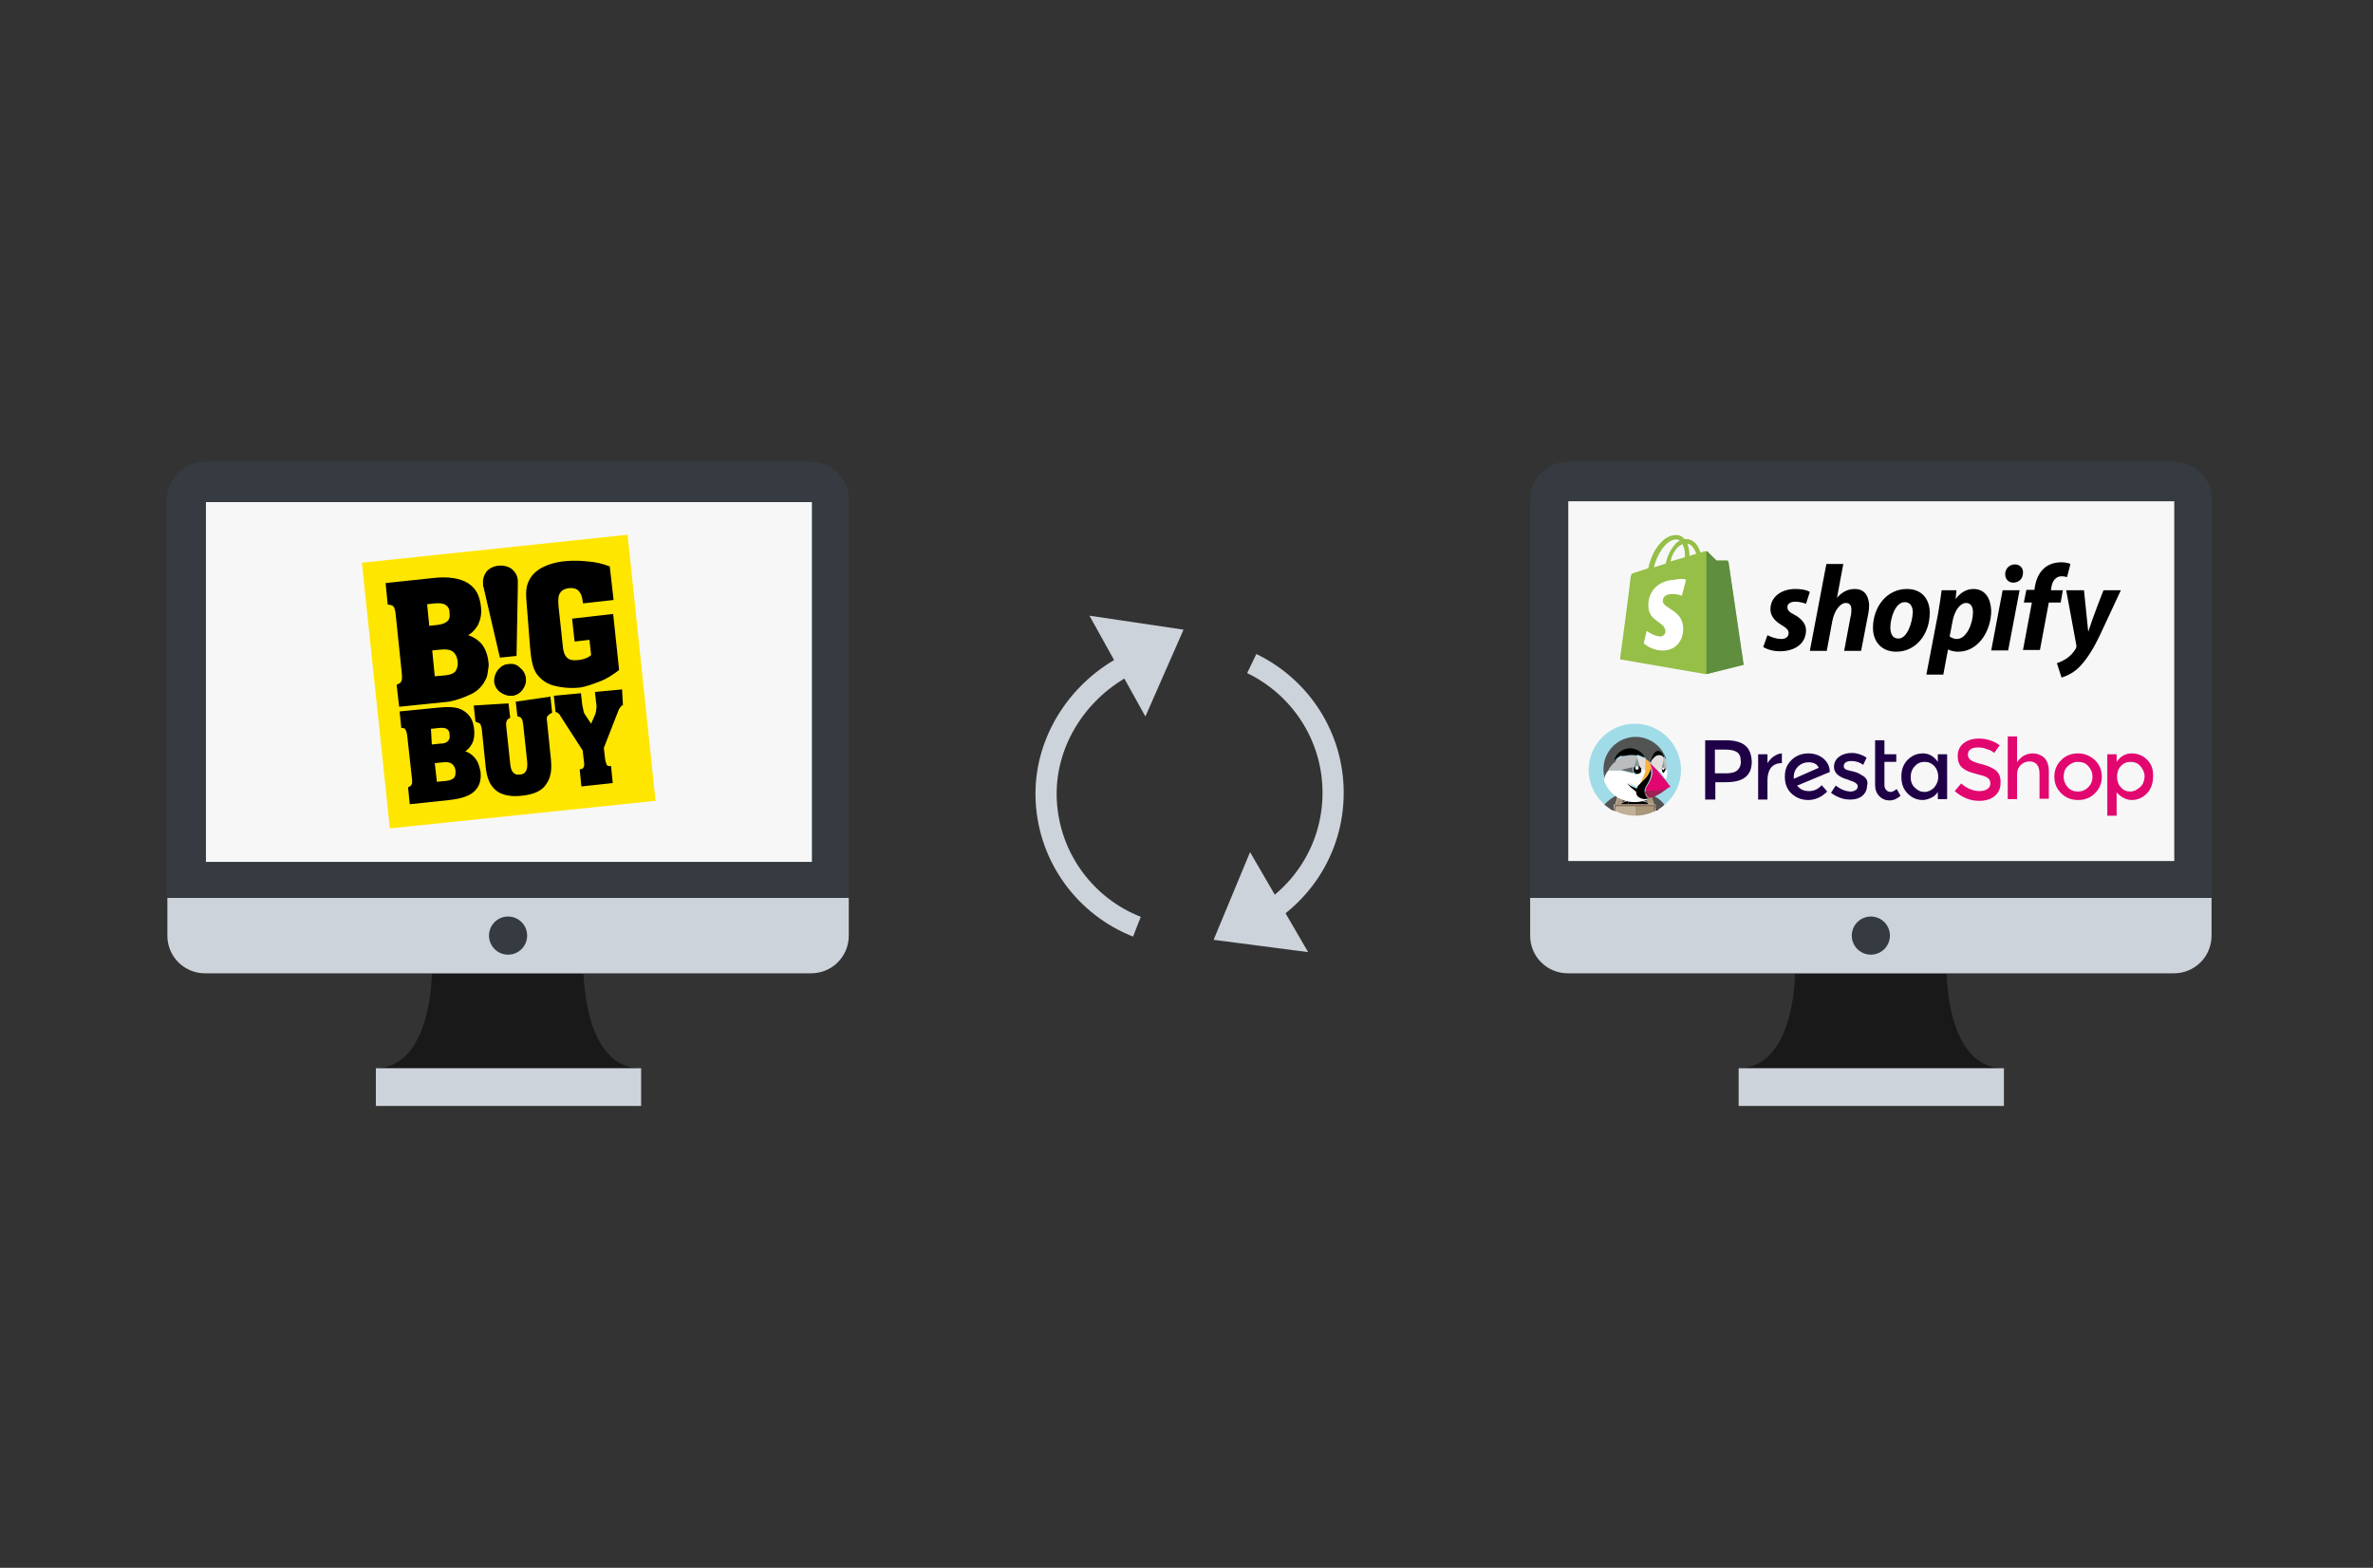 <?xml version="1.0" encoding="utf-8"?>
<!-- Generator: Adobe Illustrator 22.1.0, SVG Export Plug-In . SVG Version: 6.00 Build 0)  -->
<svg version="1.1" id="Capa_1" xmlns="http://www.w3.org/2000/svg" xmlns:xlink="http://www.w3.org/1999/xlink" x="0px" y="0px"
	 viewBox="0 0 560 370" style="enable-background:new 0 0 560 370;" xml:space="preserve">
<rect x="0" y="0" width="560" height="370" fill="#333333" stroke="none"/>
<style type="text/css">
	.st0{opacity:0.5;enable-background:new    ;}
	.st1{fill:#353B40;}
	.st2{fill:#F7F7F8;}
	.st3{fill:#CDD3DA;}
	.st4{fill:#FFE600;}
	.st5{fill:none;}
	.st6{fill:#000001;}
	.st7{fill:none;stroke:#CDD3DA;stroke-width:5;}
	.st8{fill:#95BF47;}
	.st9{fill:#5E8E3E;}
	.st10{fill:#FFFFFF;}
	.st11{fill:#1F0047;}
	.st12{fill:#E2066F;}
	.st13{fill:#A0DBE8;}
	.st14{fill:#525353;}
	.st15{fill:#AA9678;}
	.st16{fill:#C0B098;}
	.st17{fill:#786453;}
	.st18{fill:#8B7460;}
	.st19{fill:#BBBCBD;}
	.st20{fill:#676A6A;}
	.st21{fill:#909393;}
	.st22{fill:#E2DDDB;}
	.st23{fill:#FBB040;}
	.st24{fill:#9F2255;}
</style>
<g>
	<g>
		<g>
			<path class="st0" d="M151.2,252.1H88.5c13.4,0,13.4-22.3,13.4-22.3h35.8C137.8,229.8,137.8,252.1,151.2,252.1z"/>
			<path class="st1" d="M191.5,109H48.3c-4.9,0-8.9,3.9-8.9,8.9v93.9h160.9v-93.9C200.4,113,196.3,109,191.5,109z"/>
			<path class="st2" d="M48.6,118.5h143v84.9h-143C48.6,203.4,48.6,118.5,48.6,118.5z"/>
			<path class="st3" d="M39.5,220.8c0,4.9,3.9,8.9,8.9,8.9h143c4.9,0,8.9-3.9,8.9-8.9v-8.9H39.5V220.8z M88.7,252.1h62.6v8.9H88.7
				V252.1z"/>
			<circle class="st1" cx="119.9" cy="220.8" r="4.5"/>
		</g>
		<g>
			<path class="st4" d="M154.7,189L92,195.5l-6.6-62.7l62.7-6.6L154.7,189z"/>
			<path class="st5" d="M102.6,142.4l-1.8,0.2l0.6,5.1l1.8-0.2c1.2-0.1,2.1-0.4,2.5-0.9c0.4-0.4,0.6-0.9,0.5-1.9s-0.4-1.6-0.9-1.9
				C104.7,142.4,103.8,142.3,102.6,142.4z M103.6,171.8l-1.9,0.2l0.4,3.6l1.9-0.2c0.9-0.1,1.5-0.3,1.9-0.6c0.3-0.3,0.4-0.6,0.4-1.4
				c-0.1-0.9-0.4-1.1-0.6-1.4C105.2,171.8,104.5,171.7,103.6,171.8L103.6,171.8z M107.1,183.6c0.4-0.4,0.5-0.9,0.4-1.7
				s-0.3-1.3-0.8-1.6c-0.4-0.4-1.1-0.4-2.1-0.4l-2,0.2l0.5,4.4l2.1-0.2C106.1,184.3,106.7,184,107.1,183.6z M102,153.4l0.6,6.1
				l2.1-0.2c1.2-0.1,2.1-0.5,2.6-1c0.5-0.6,0.6-1.3,0.6-2.4c-0.1-1.1-0.4-1.8-1.1-2.2c-0.6-0.4-1.6-0.6-2.9-0.5L102,153.4z"/>
			<path d="M117.5,158.1c-0.6,0.8-0.9,1.7-0.9,2.7c0.1,1,0.6,1.9,1.4,2.5s1.7,0.9,2.7,0.9c1-0.1,1.9-0.6,2.5-1.4
				c0.6-0.8,0.9-1.7,0.8-2.7s-0.6-1.9-1.4-2.5s-1.7-0.9-2.7-0.8C119,156.8,118.2,157.3,117.5,158.1L117.5,158.1z"/>
			<path class="st6" d="M125.1,152.9c0.2,2.3,0.5,3.9,0.9,4.9s0.8,1.5,1.4,2.1l0.1,0.1c0.9,0.9,2.1,1.6,3.6,1.9
				c1.2,0.3,3.1,0.6,5.4,0.4c1.8-0.2,3.5-0.9,5.1-1.5s3.1-1.6,4.4-2.6l0.1-0.1l-1.4-13.2L135,146l0.6,5.4l3.5-0.4l0.4,3.6
				c-0.5,0.5-1.7,1.1-3.4,1.2c-1,0.1-1.8-0.1-2.3-0.6c-0.6-0.6-0.9-1.5-1-2.9l-1-9.3c-0.1-1.4-0.1-2.4,0.4-3.1
				c0.4-0.6,1.1-1,2.1-1.1c0.9-0.1,1.7,0.1,2.2,0.6c0.6,0.6,0.9,1.4,1,2.5l0.1,0.5l7.2-0.8l-0.9-7.9l-0.2-0.1c-1.6-0.6-3.4-1-5-1.1
				c-1.6-0.2-3.4-0.2-5-0.1c-2.4,0.2-4.3,0.8-5.7,1.5c-1.6,0.9-2.5,1.8-3.1,3c-0.4,0.8-0.6,1.4-0.7,2.4s0,2.4,0.2,4.6L125.1,152.9
				L125.1,152.9z M111,163.9c1.4-0.6,2.4-1.6,3.1-2.6l0.1-0.2c0.4-0.7,0.8-1.3,0.9-2.4c0.1-1.1,0.3-1.3,0.2-2.2
				c-0.2-1.9-0.7-3.4-1.7-4.6c-0.8-0.9-1.9-1.6-3.1-2c1-0.6,1.7-1.4,2.3-2.4c0.6-1.3,0.9-2.6,0.7-4.3c-0.3-2.7-1.2-4.4-3.1-5.6
				c-1.8-1.1-4.5-1.6-8.1-1.2L91,137.6l0.5,5.1h0.3c0.5,0.1,0.9,0.2,1.1,0.5s0.4,0.9,0.5,2l1.4,13.5c0.1,1.1,0.1,1.7-0.1,2.1
				c-0.1,0.3-0.4,0.5-0.9,0.7l-0.2,0.1l0.6,5.2l11.7-1.2C108.1,165.2,109.9,164.4,111,163.9z M100.8,142.6l1.8-0.2
				c1.2-0.1,2.1,0,2.6,0.4c0.6,0.4,0.9,1,0.9,1.9c0.1,1-0.1,1.5-0.5,1.9s-1.3,0.8-2.5,0.9l-1.8,0.2L100.8,142.6z M102.6,159.6
				l-0.6-6.1l2-0.2c1.3-0.1,2.2,0,2.9,0.5c0.6,0.5,0.9,1.1,1.1,2.2c0.1,1.1-0.1,1.8-0.5,2.4c-0.5,0.6-1.4,0.9-2.6,1L102.6,159.6z
				 M114,138.3l0.1,0.2l0.2,0.9l3.6,15.5l0.1,0.3l3.9-0.4l0.3-16.1V137c-0.1-1.2-0.6-2-1.4-2.7c-0.8-0.6-1.9-0.9-3.1-0.8
				c-1.2,0.1-2.2,0.6-2.9,1.4c-0.6,0.9-0.9,1.7-0.8,2.9C114,138,114,138.1,114,138.3z M112,178.8c-0.6-0.7-1.3-1.2-2.2-1.5
				c0.7-0.4,1.2-1.1,1.6-1.8c0.5-1,0.6-2,0.5-3.3c-0.2-2.1-0.9-3.4-2.4-4.4c-1.3-0.9-3.1-1.1-6.1-0.8l-9.1,0.9l0.4,3.9H95
				c0.4,0.1,0.6,0.1,0.7,0.4c0.1,0.2,0.3,0.6,0.4,1.4l1.1,10c0.1,0.8,0.1,1.4-0.1,1.6c-0.1,0.2-0.3,0.4-0.6,0.5l-0.2,0.1l0.4,4
				l9.4-1c2.8-0.3,4.8-1,5.9-2.1c1.2-1.2,1.6-2.6,1.4-4.6C113.1,180.7,112.8,179.7,112,178.8L112,178.8z M101.7,172l1.9-0.2
				c0.9-0.1,1.6,0,1.9,0.3c0.4,0.2,0.6,0.6,0.6,1.4c0.1,0.7-0.1,1.1-0.4,1.4c-0.4,0.4-0.9,0.6-1.9,0.6l-1.9,0.2L101.7,172L101.7,172
				z M107.1,183.6c-0.4,0.4-1,0.6-1.9,0.7l-2.1,0.2l-0.5-4.4l2-0.2c0.9-0.1,1.6,0,2.1,0.4c0.4,0.4,0.7,0.8,0.8,1.6
				C107.5,182.7,107.5,183.2,107.1,183.6z M146.8,162.7l-6.4,0.6l0.3,2.7c0.1,0.5,0.1,1,0,1.4c0,0.4-0.1,0.7-0.2,1.1l-1,2.3
				l-1.4-2.1c-0.2-0.3-0.4-0.6-0.4-1c-0.1-0.4-0.2-0.8-0.3-1.4l-0.3-2.7l-6.4,0.6l0.4,3.8l0.2,0.1c0.1,0,0.4,0.1,0.5,0.3
				c0.2,0.1,0.4,0.4,0.6,0.8l5.1,7.9l0.3,2.6c0.1,0.7,0.1,1.2-0.1,1.4c-0.1,0.2-0.3,0.4-0.6,0.4l-0.3,0.1l0.4,4l7.4-0.8l-0.4-4h-0.3
				c-0.4,0-0.6-0.1-0.7-0.3c-0.1-0.2-0.3-0.6-0.4-1.4l-0.3-2.6l3.4-8.7c0.1-0.4,0.3-0.6,0.5-0.9c0.1-0.2,0.3-0.3,0.4-0.4l0.2-0.1
				L146.8,162.7L146.8,162.7z M130.1,168.3l0.2-0.1l-0.4-3.8l-8.2,1.2l0.4,3.4l0.2,0.1c0.4,0.1,0.6,0.2,0.8,0.5
				c0.2,0.3,0.3,0.8,0.4,1.7l0.9,8.4c0.1,1.1,0,1.8-0.3,2.3s-0.6,0.7-1.4,0.8h-0.1c-0.7,0.1-1.1-0.1-1.5-0.5s-0.6-1.1-0.7-2.1
				l-0.9-8.4c-0.1-0.9-0.1-1.4,0.1-1.7c0.1-0.3,0.4-0.5,0.6-0.6l0.2-0.1L120,166l-8.2,0.5l0.4,3.8l0.2,0.1c0.4,0.1,0.7,0.3,0.9,0.4
				c0.1,0.2,0.3,0.6,0.4,1.3l0.9,8.8c0.3,2.8,1,4.4,2.4,5.6c1.3,1.1,3.4,1.6,6.1,1.3c2.8-0.3,4.7-1.1,5.7-2.6
				c1.1-1.5,1.5-3.2,1.2-6.1l-0.9-8.8c-0.1-0.6-0.1-1.1,0.1-1.3C129.5,168.7,129.7,168.5,130.1,168.3L130.1,168.3z M120.1,156.7
				c-1,0.1-1.9,0.6-2.5,1.4c-0.6,0.8-0.9,1.7-0.9,2.7c0.1,1,0.6,1.9,1.4,2.5s1.7,0.9,2.7,0.9c1-0.1,1.9-0.6,2.5-1.4
				c0.6-0.8,0.9-1.7,0.8-2.7s-0.6-1.9-1.4-2.5C122,156.8,121.1,156.6,120.1,156.7L120.1,156.7z"/>
		</g>
	</g>
	<g>
		
			<g transform="translate(30, 6.5) rotate(-270) translate(-30, -6.5) translate(24, -12)">
			<path class="st7" d="M217.4-246.3c-5.4-11.7-17.1-19.8-30.8-19.8c-13.4,0-25,7.8-30.5,19.2"/>
		</g>
		
			<g transform="translate(31, 35) scale(1, -1) rotate(-270) translate(-31, -35) translate(23.5, 15.5)">
			<path class="st7" d="M-176.2-217.8c4.7,12,16.1,20.7,29.7,21.4c13.4,0.7,25.5-7.1,31.6-18.2"/>
		</g>
		<polygon class="st3" points="295,201.1 308.7,224.7 286.4,221.8 		"/>
		<polygon class="st3" points="270.3,169.1 257.1,145.3 279.3,148.6 		"/>
	</g>
	<g>
		<g>
			<path class="st0" d="M472.8,252.1h-62.6c13.4,0,13.4-22.3,13.4-22.3h35.8C459.4,229.8,459.4,252.1,472.8,252.1z"/>
			<path class="st1" d="M513.1,109H370c-4.9,0-8.9,3.9-8.9,8.9v93.9H522v-93.9C522,113,517.9,109,513.1,109z"/>
			<path class="st2" d="M370.1,118.3h143v84.9h-143V118.3z"/>
			<path class="st3" d="M361.1,220.8c0,4.9,3.9,8.9,8.9,8.9h143c4.9,0,8.9-3.9,8.9-8.9v-8.9H361.1V220.8z M410.3,252.1h62.6v8.9
				h-62.6V252.1z"/>
			<circle class="st1" cx="441.5" cy="220.8" r="4.5"/>
		</g>
		<g>
			<g>
				<path class="st8" d="M407.9,132.6c0-0.2-0.2-0.3-0.3-0.3c-0.1,0-2.5,0-2.5,0s-2-1.9-2.1-2.1c-0.2-0.2-0.6-0.1-0.7-0.1
					c0,0-0.4,0.1-1,0.3c-0.1-0.3-0.3-0.7-0.5-1.2c-0.7-1.3-1.7-2-3-2l0,0c-0.1,0-0.2,0-0.3,0c0,0-0.1-0.1-0.1-0.1
					c-0.5-0.6-1.2-0.9-2.1-0.8c-1.6,0-3.2,1.2-4.5,3.2c-0.9,1.4-1.6,3.2-1.8,4.6c-1.8,0.6-3.1,1-3.1,1c-0.9,0.3-0.9,0.3-1.1,1.2
					c0,0.7-2.5,19.3-2.5,19.3l20.2,3.5l8.8-2.2C411.5,156.9,407.9,132.8,407.9,132.6z M400.3,130.7c-0.5,0.1-1,0.3-1.6,0.5
					c0-0.8-0.1-1.9-0.5-2.9C399.4,128.5,400,129.9,400.3,130.7z M397.6,131.5c-1.1,0.3-2.2,0.7-3.4,1c0.3-1.3,0.9-2.5,1.7-3.3
					c0.3-0.3,0.7-0.6,1.1-0.8C397.6,129.4,397.7,130.7,397.6,131.5z M395.5,127.3c0.4,0,0.7,0.1,0.9,0.3c-0.4,0.2-0.9,0.5-1.2,1
					c-1,1.1-1.8,2.8-2.1,4.4c-1,0.3-1.9,0.6-2.8,0.9C390.9,131.2,393,127.4,395.5,127.3z"/>
				<g>
					<path class="st9" d="M407.6,132.3c-0.1,0-2.5,0-2.5,0s-2-1.9-2.1-2.1c-0.1-0.1-0.2-0.1-0.3-0.1v29l8.8-2.2
						c0,0-3.6-24.2-3.6-24.3C407.8,132.4,407.7,132.3,407.6,132.3z"/>
					<path class="st10" d="M397.9,136.8l-1,3.8c0,0-1.1-0.5-2.5-0.4c-2,0.1-2,1.4-2,1.7c0.1,1.7,4.6,2.1,4.8,6.1
						c0.2,3.1-1.7,5.3-4.3,5.5c-3.2,0.2-5-1.7-5-1.7l0.7-2.9c0,0,1.8,1.3,3.2,1.3c0.9,0,1.3-0.8,1.2-1.3c-0.1-2.2-3.8-2.1-4-5.7
						c-0.2-3.1,1.8-6.2,6.3-6.4C397,136.4,397.9,136.8,397.9,136.8z"/>
				</g>
			</g>
			<g>
				<path id="s_4_" d="M423.3,145c-1-0.5-1.5-1-1.5-1.7c0-0.8,0.7-1.3,1.9-1.3c1.3,0,2.5,0.5,2.5,0.5l0.9-2.8c0,0-0.9-0.7-3.4-0.7
					c-3.5,0-5.9,2-5.9,4.8c0,1.6,1.1,2.8,2.6,3.7c1.2,0.7,1.7,1.2,1.7,1.9c0,0.8-0.6,1.4-1.7,1.4c-1.7,0-3.3-0.9-3.3-0.9l-1,2.8
					c0,0,1.5,1,3.9,1c3.6,0,6.2-1.8,6.2-5C426.2,147.1,424.9,145.8,423.3,145z"/>
				<path id="h_4_" d="M437.7,139c-1.8,0-3.2,0.9-4.2,2.1l0,0l1.5-8h-4l-3.9,20.5h4l1.3-7c0.5-2.6,1.9-4.3,3.2-4.3
					c0.9,0,1.3,0.6,1.3,1.5c0,0.5,0,1.2-0.2,1.8l-1.5,8h4l1.6-8.3c0.2-0.9,0.3-1.9,0.3-2.6C440.9,140.3,439.8,139,437.7,139z"/>
				<path id="o_4_" d="M450,139c-4.8,0-8,4.3-8,9.2c0,3.1,1.9,5.6,5.5,5.6c4.7,0,7.9-4.2,7.9-9.2C455.4,141.7,453.8,139,450,139z
					 M448,150.7c-1.4,0-1.9-1.2-1.9-2.6c0-2.3,1.2-6,3.4-6c1.4,0,1.9,1.2,1.9,2.4C451.3,146.9,450.1,150.7,448,150.7z"/>
				<path id="p_4_" d="M465.7,139c-2.7,0-4.2,2.4-4.2,2.4h0l0.2-2.1h-3.5c-0.2,1.4-0.5,3.7-0.8,5.3l-2.8,14.6h4l1.1-5.9h0.1
					c0,0,0.8,0.5,2.3,0.5c4.7,0,7.8-4.8,7.8-9.7C469.8,141.4,468.6,139,465.7,139z M461.8,150.8c-1,0-1.7-0.6-1.7-0.6l0.7-3.7
					c0.5-2.5,1.8-4.2,3.2-4.2c1.2,0,1.6,1.1,1.6,2.2C465.6,147.1,464.1,150.8,461.8,150.8z"/>
				<path id="dot_4_" d="M475.5,133.2c-1.3,0-2.3,1-2.3,2.3c0,1.2,0.8,2,1.9,2h0c1.3,0,2.3-0.9,2.3-2.3
					C477.5,134.1,476.7,133.2,475.5,133.2z"/>
				<polygon id="i_4_" points="469.9,153.5 473.9,153.5 476.6,139.3 472.6,139.3 				"/>
				<path id="f_4_" d="M486.8,139.3H484l0.1-0.7c0.2-1.4,1-2.6,2.4-2.6c0.7,0,1.3,0.2,1.3,0.2l0.8-3.1c0,0-0.7-0.4-2.2-0.4
					c-1.4,0-2.8,0.4-3.9,1.3c-1.4,1.2-2,2.8-2.3,4.5l-0.1,0.7h-1.9l-0.6,3h1.9l-2.1,11.2h4l2.1-11.2h2.8L486.8,139.3z"/>
				<path id="y_4_" d="M496.4,139.3c0,0-2.5,6.3-3.6,9.8h0c-0.1-1.1-1-9.8-1-9.8h-4.2l2.4,13c0,0.3,0,0.5-0.1,0.7
					c-0.5,0.9-1.3,1.8-2.2,2.4c-0.8,0.5-1.6,0.9-2.3,1.1l1.1,3.4c0.8-0.2,2.5-0.9,3.9-2.2c1.8-1.7,3.5-4.3,5.2-7.9l4.9-10.5H496.4z"
					/>
			</g>
		</g>
		<g id="Calque_2">
			<g id="XMLID_192_">
				<g id="XMLID_323_">
					<path id="XMLID_341_" class="st11" d="M423.3,183.8c0-0.1,0-0.2,0-0.4c0-1.1,0.4-1.9,1.1-2.6c0.7-0.6,1.5-0.9,2.4-0.9
						c1.2,0,2,0.4,2.4,1.3L423.3,183.8z M431.8,182.2c0-1.3-0.5-2.3-1.5-3.2c-1-0.8-2.2-1.2-3.6-1.2c-0.9,0-1.8,0.2-2.6,0.6
						c-0.8,0.4-1.5,1-2.1,1.9c-0.6,0.9-0.8,1.9-0.8,3c0,1.6,0.5,3,1.6,4c1.1,1,2.4,1.5,3.9,1.5c1.7,0,3.2-0.7,4.5-2l-1.3-1.5
						c-0.8,0.9-1.8,1.4-3,1.4c-1.2,0-2.1-0.4-2.8-1.3L431.8,182.2L431.8,182.2z"/>
					<path id="XMLID_189_" class="st11" d="M418.6,178.5c-0.6,0.4-1.1,1-1.5,1.6V178h-2.2v10.7h2.2v-4.6c0-1.2,0.3-2.2,0.8-2.9
						c0.6-0.7,1.4-1.1,2.5-1.1h0.1l0-2.3C419.9,177.8,419.2,178.1,418.6,178.5"/>
					<path id="XMLID_188_" class="st11" d="M439.8,183.2c-0.4-0.2-0.7-0.4-1-0.6c-0.3-0.1-0.6-0.3-1-0.4c-0.3-0.1-0.7-0.2-1.2-0.3
						c-0.4-0.1-0.8-0.2-1-0.3c-0.3-0.2-0.5-0.4-0.5-0.8c0-0.4,0.2-0.7,0.5-0.9c0.3-0.2,0.8-0.3,1.3-0.3c1,0,2,0.3,2.8,0.9l0.8-1.7
						c-1.1-0.7-2.3-1.1-3.5-1.1c-1.2,0-2.2,0.3-3,0.9c-0.8,0.6-1.2,1.4-1.2,2.4c0,1.4,1.1,2.4,3.3,3c0.1,0,0.1,0,0.2,0.1
						c1.4,0.4,2.1,0.9,2.1,1.4c0,0.4-0.1,0.7-0.4,0.9c-0.3,0.2-0.7,0.4-1.2,0.4c-1.2,0-2.4-0.5-3.6-1.4l-1.1,1.7
						c0.6,0.5,1.4,0.9,2.2,1.2s1.6,0.4,2.4,0.4c1.1,0,2.1-0.3,2.8-0.9c0.7-0.6,1.1-1.4,1.1-2.4C440.9,184.5,440.5,183.7,439.8,183.2
						"/>
					<path id="XMLID_336_" class="st11" d="M410.1,181.7c-0.5,0.5-1.4,0.8-2.7,0.8h-2.7v-5.6h2.4c1.3,0,2.2,0.2,2.8,0.6
						c0.6,0.4,0.9,1.1,0.9,2.1C410.9,180.4,410.6,181.2,410.1,181.7 M411.8,175.9c-1-0.8-2.5-1.2-4.6-1.2h-4.8v14h2.4v-4.1h2.5
						c2.1,0,3.6-0.4,4.6-1.2c1-0.8,1.5-2,1.5-3.7C413.3,177.9,412.8,176.7,411.8,175.9"/>
					<path id="XMLID_185_" class="st11" d="M446.2,186.9c-0.5,0-0.9-0.2-1.1-0.5c-0.3-0.3-0.4-0.7-0.4-1.2v-5.4h2.8V178h-2.8v-3.3
						h-2.2v10.5c0,1.1,0.3,2,1,2.7c0.7,0.7,1.5,1,2.4,1c1,0,1.8-0.4,2.6-1.1l-0.9-1.6C447.1,186.6,446.6,186.9,446.2,186.9"/>
					<path id="XMLID_332_" class="st11" d="M456.4,185.9c-0.6,0.6-1.4,1-2.2,1c-0.9,0-1.6-0.3-2.3-1c-0.7-0.6-1-1.5-1-2.5
						c0-1,0.3-1.9,1-2.6c0.6-0.7,1.4-1,2.3-1c0.9,0,1.6,0.3,2.3,1c0.6,0.7,0.9,1.5,0.9,2.5C457.4,184.4,457,185.2,456.4,185.9
						 M457.3,179.8c-0.9-1.3-2.1-2-3.5-2c-1.4,0-2.6,0.5-3.6,1.5c-1,1-1.5,2.3-1.5,4c0,1.7,0.5,3,1.5,4c1,1,2.2,1.5,3.5,1.5
						c0.7,0,1.3-0.2,2-0.5c0.7-0.3,1.2-0.8,1.6-1.4v1.7h2.2V178h-2.2L457.3,179.8L457.3,179.8z"/>
					<path id="XMLID_329_" class="st12" d="M492.8,185.8c-0.6,0.6-1.4,1-2.4,1c-1,0-1.8-0.3-2.4-1c-0.6-0.6-1-1.5-1-2.5
						c0-1,0.3-1.9,1-2.5c0.6-0.6,1.4-1,2.4-1c1,0,1.8,0.3,2.4,1c0.6,0.6,1,1.5,1,2.5C493.8,184.4,493.4,185.2,492.8,185.8
						 M490.4,177.8c-1.6,0-2.9,0.5-4,1.6c-1.1,1.1-1.6,2.4-1.6,3.9c0,1.5,0.5,2.8,1.6,3.9c1.1,1.1,2.4,1.6,4,1.6
						c1.6,0,2.9-0.5,4-1.6c1.1-1.1,1.6-2.4,1.6-3.9c0-1.5-0.5-2.8-1.6-3.9C493.3,178.4,492,177.8,490.4,177.8"/>
					<path id="XMLID_326_" class="st12" d="M505,185.8c-0.7,0.6-1.4,1-2.3,1s-1.6-0.3-2.2-1c-0.6-0.6-0.9-1.5-0.9-2.5
						c0-1,0.3-1.9,0.9-2.5c0.6-0.7,1.4-1,2.3-1c0.9,0,1.7,0.3,2.3,1c0.6,0.7,1,1.5,1,2.5C506,184.4,505.7,185.2,505,185.8
						 M506.7,179.3c-1-1-2.2-1.5-3.7-1.5c-1.4,0-2.6,0.7-3.5,2V178h-2.2v14.5h2.2v-5.5c1.1,1.2,2.3,1.8,3.6,1.8s2.5-0.5,3.5-1.5
						c1-1,1.5-2.4,1.5-4C508.2,181.6,507.7,180.3,506.7,179.3"/>
					<path id="XMLID_178_" class="st12" d="M479.6,177.8c-0.7,0-1.4,0.2-2.1,0.6c-0.6,0.4-1.1,0.9-1.5,1.5v-6.1h-2.2v14.8h2.2v-5.8
						c0-1,0.3-1.7,0.9-2.3c0.6-0.5,1.2-0.8,2-0.8c1.6,0,2.4,1,2.4,2.9v5.9h2.2v-6.5c0-1.4-0.4-2.5-1.1-3.2
						C481.7,178.2,480.8,177.8,479.6,177.8"/>
					<path id="XMLID_177_" class="st12" d="M471.1,181.9c-0.7-0.6-1.8-1.1-3.2-1.5c-1.4-0.3-2.4-0.7-2.8-1c-0.4-0.3-0.7-0.7-0.7-1.3
						c0-0.6,0.2-1,0.7-1.3c0.4-0.3,1-0.4,1.7-0.4c0.7,0,1.4,0.1,2.1,0.4c0.7,0.2,1.3,0.5,1.7,0.9l1.3-1.8c-0.6-0.5-1.4-0.9-2.3-1.2
						c-0.9-0.3-1.8-0.4-2.7-0.4c-1.4,0-2.6,0.4-3.5,1.1c-0.9,0.7-1.4,1.7-1.4,3s0.4,2.3,1.2,2.9c0.4,0.3,0.9,0.6,1.4,0.8
						c0.5,0.2,1.3,0.4,2.3,0.7c1,0.2,1.8,0.5,2.2,0.8c0.4,0.3,0.6,0.7,0.6,1.3c0,0.5-0.2,1-0.7,1.3c-0.4,0.3-1.1,0.5-1.8,0.5
						c-1.5,0-3-0.6-4.4-1.8l-1.5,1.8c1.7,1.5,3.6,2.3,5.8,2.3c1.5,0,2.7-0.4,3.6-1.1c0.9-0.8,1.4-1.8,1.4-3
						C472.2,183.5,471.8,182.6,471.1,181.9"/>
				</g>
				<path id="XMLID_176_" class="st13" d="M382,187.5c0.2-0.1,0.4-0.1,0.5-0.2c0.2-0.1,0.4-0.1,0.6-0.2c0.3-0.1,0.5-0.1,0.8-0.2
					c0.4-0.1,0.7-0.1,1.1-0.2c-0.2,0.6-0.4,1.3-0.7,1.9c0,0.1,0,0.2,0,0.4c0.5-0.1,1-0.1,1.5-0.1c0.5,0,1,0.1,1.5,0.1
					c0-0.1,0-0.2,0-0.4c-0.2-0.6-0.5-1.3-0.7-1.9c0.4,0,0.7,0.1,1.1,0.2c0.3,0.1,0.5,0.1,0.8,0.2c0.2,0.1,0.4,0.1,0.6,0.2
					c0.2,0.1,0.4,0.1,0.5,0.2c1.2,0.5,2.4,1.4,3.3,2.4c2.3-2,3.8-4.9,3.8-8.2c0-6-4.9-10.9-10.9-10.9s-10.9,4.9-10.9,10.9
					c0,3.3,1.5,6.2,3.8,8.2C379.6,188.8,380.7,188,382,187.5z"/>
				<path id="XMLID_175_" class="st14" d="M382.7,189.4c0.5-0.2,1.1-0.4,1.6-0.5c0-0.1,0-0.2,0-0.4c0.2-0.6,0.5-1.3,0.7-1.9
					c-0.4,0-0.7,0.1-1.1,0.2c-0.3,0.1-0.5,0.1-0.8,0.2c-0.2,0.1-0.4,0.1-0.6,0.2l0.8,0.2L382.7,189.4z"/>
				<path id="XMLID_174_" class="st14" d="M380.8,190.6c0-0.2,0-0.4,0-0.6c0-0.1,0.1-0.2,0.2-0.2h0.2l0.7-2.3
					c-1.2,0.5-2.4,1.4-3.3,2.4c0.5,0.4,1.1,0.8,1.6,1.2C380.5,190.9,380.6,190.8,380.8,190.6z"/>
				<path id="XMLID_173_" class="st14" d="M389.6,187.5l0.7,2.3h0.2c0.1,0,0.2,0.1,0.2,0.2c0,0.2,0,0.4,0,0.6
					c0.2,0.1,0.3,0.3,0.5,0.5c0.6-0.3,1.1-0.7,1.6-1.2C392,188.8,390.8,188,389.6,187.5z"/>
				<path id="XMLID_172_" class="st14" d="M388.3,187.4l0.8-0.2c-0.2-0.1-0.4-0.1-0.6-0.2c-0.3-0.1-0.5-0.1-0.8-0.2
					c-0.4-0.1-0.7-0.1-1.1-0.2c0.2,0.6,0.4,1.3,0.7,1.9c0,0.1,0,0.2,0,0.4c0.6,0.1,1.1,0.3,1.6,0.5L388.3,187.4z"/>
				<path id="XMLID_171_" d="M385.8,189.8h1.5c0-0.3,0-0.6,0-0.8c-0.5-0.1-1-0.1-1.5-0.1c-0.5,0-1,0.1-1.5,0.1c0,0.3,0,0.6,0,0.8
					H385.8z"/>
				<path id="XMLID_170_" d="M380.3,191.1c0.1,0.1,0.3,0.1,0.4,0.2c0-0.2,0.1-0.4,0.1-0.7C380.6,190.8,380.5,190.9,380.3,191.1z"/>
				<path id="XMLID_169_" d="M382.6,189.8h1.7c0-0.3,0-0.6,0-0.8c-0.6,0.1-1.1,0.3-1.6,0.5L382.6,189.8z"/>
				<path id="XMLID_168_" d="M390.8,190.6c0,0.2,0.1,0.4,0.1,0.7c0.1-0.1,0.3-0.1,0.4-0.2C391.1,190.9,390.9,190.8,390.8,190.6z"/>
				<path id="XMLID_167_" d="M389,189.8l-0.1-0.3c-0.5-0.2-1.1-0.4-1.6-0.5c0,0.3,0,0.6,0,0.8L389,189.8L389,189.8z"/>
				<path id="XMLID_166_" class="st15" d="M382.6,189.8l0.1-0.3l0.6-2l-0.8-0.2c-0.2,0.1-0.4,0.1-0.5,0.2l-0.7,2.3h0.7L382.6,189.8
					L382.6,189.8z"/>
				<path id="XMLID_165_" class="st15" d="M388.9,189.4l0.1,0.3h0.6h0.7l-0.7-2.3c-0.2-0.1-0.4-0.1-0.5-0.2l-0.8,0.2L388.9,189.4z"
					/>
				<path id="XMLID_164_" class="st16" d="M381.3,190.2C381.3,190.2,381.3,190.2,381.3,190.2L381.3,190.2
					C381.3,190.2,381.3,190.2,381.3,190.2z"/>
				<path id="XMLID_163_" class="st16" d="M385.8,190.2h-1.6h-1.7h-1.1c0,0,0,0,0,0c0,0.4-0.1,0.8-0.2,1.2c1.4,0.7,3,1.1,4.7,1.1
					V190.2z"/>
				<path id="XMLID_162_" class="st15" d="M390.3,190.2L390.3,190.2C390.3,190.2,390.3,190.2,390.3,190.2
					C390.3,190.2,390.3,190.2,390.3,190.2z"/>
				<path id="XMLID_161_" class="st15" d="M390.3,190.2h-1.1h-1.7h-1.6l0,0v2.3c1.7,0,3.3-0.4,4.7-1.1
					C390.4,191.1,390.3,190.7,390.3,190.2C390.3,190.2,390.3,190.2,390.3,190.2z"/>
				<rect id="XMLID_160_" x="385.8" y="190" class="st17" width="0" height="0.2"/>
				<path id="XMLID_159_" class="st18" d="M390.8,190.6c0-0.2,0-0.4,0-0.6c0-0.1-0.1-0.2-0.2-0.2h-0.2h-0.7H389h-1.7h-1.5h-1.5h-1.7
					H382h-0.7h-0.2c-0.1,0-0.2,0.1-0.2,0.2c0,0.2,0,0.4,0,0.6c0,0.2-0.1,0.4-0.1,0.7c0.1,0.1,0.3,0.1,0.4,0.2
					c0.1-0.4,0.1-0.8,0.2-1.2c0,0,0,0,0,0h0h1.1h1.7h1.6l0,0h1.6h1.7h1.1h0c0,0,0,0,0,0c0,0.4,0.1,0.8,0.2,1.2
					c0.1-0.1,0.3-0.1,0.4-0.2C390.8,191.1,390.8,190.8,390.8,190.6z"/>
				<g id="XMLID_195_">
					<path id="XMLID_158_" class="st5" d="M389.4,180L389.4,180C389.4,180,389.4,180,389.4,180c0.1,0.4,0.3,0.8,0.4,1.2
						c0,0,0,0.1,0,0.1c0,0,0,0.1,0,0.1c0-0.1,0-0.1,0-0.2C389.7,180.8,389.6,180.4,389.4,180C389.4,180,389.4,180,389.4,180
						C389.4,180,389.4,180,389.4,180L389.4,180z"/>
					<path id="XMLID_157_" class="st5" d="M392.6,182.5C392.6,182.5,392.6,182.5,392.6,182.5C392.6,182.5,392.6,182.5,392.6,182.5z"
						/>
					<path id="XMLID_156_" class="st5" d="M392.7,182.4C392.7,182.4,392.7,182.4,392.7,182.4C392.7,182.4,392.7,182.4,392.7,182.4z"
						/>
					<path id="XMLID_155_" class="st5" d="M389.1,179.7c-0.3-0.2-0.5-0.4-0.8-0.6l0,0C388.6,179.3,388.9,179.5,389.1,179.7z"/>
					<path id="XMLID_154_" class="st5" d="M391.6,182.3C391.6,182.3,391.6,182.3,391.6,182.3C391.6,182.3,391.6,182.3,391.6,182.3z"
						/>
					<path id="XMLID_153_" class="st5" d="M392.1,182.9C392.1,182.9,392.1,182.9,392.1,182.9C392.1,182.9,392.1,182.9,392.1,182.9z"
						/>
					<path id="XMLID_152_" class="st5" d="M389.8,181.4C389.8,181.4,389.8,181.5,389.8,181.4C389.8,181.5,389.8,181.4,389.8,181.4z"
						/>
					<path id="XMLID_151_" class="st5" d="M388.7,185.4c-0.2,0.3-0.3,0.5-0.3,0.8C388.4,185.9,388.5,185.7,388.7,185.4
						c0.1-0.1,0.1-0.2,0.2-0.3C388.8,185.2,388.8,185.3,388.7,185.4C388.7,185.4,388.7,185.4,388.7,185.4z"/>
					<path id="XMLID_150_" class="st5" d="M389.4,180C389.5,180,389.5,180,389.4,180L389.4,180C389.5,180,389.5,180,389.4,180
						c0.1,0.1,0.1,0.1,0.2,0.2C389.6,180.1,389.5,180.1,389.4,180z"/>
					<path id="XMLID_149_" class="st5" d="M387.3,181.4C387.3,181.4,387.3,181.4,387.3,181.4C387.3,181.4,387.3,181.4,387.3,181.4z"
						/>
					<path id="XMLID_148_" class="st5" d="M387.2,181.2L387.2,181.2L387.2,181.2z"/>
					<path id="XMLID_147_" class="st5" d="M387.9,178.9C387.9,178.9,387.9,178.9,387.9,178.9C387.9,178.9,387.9,178.9,387.9,178.9z"
						/>
					<path id="XMLID_146_" class="st5" d="M388,178.9C388,178.9,388,178.9,388,178.9C388,178.9,388,178.9,388,178.9z"/>
					<path id="XMLID_145_" class="st5" d="M388.4,179.8C388.4,179.8,388.4,179.9,388.4,179.8C388.4,179.9,388.4,179.8,388.4,179.8z"
						/>
					<path id="XMLID_144_" class="st5" d="M387.2,181.3C387.2,181.3,387.2,181.3,387.2,181.3C387.2,181.3,387.2,181.3,387.2,181.3z"
						/>
					<path id="XMLID_143_" class="st5" d="M392.5,183.5C392.6,183.5,392.6,183.5,392.5,183.5C392.6,183.5,392.6,183.5,392.5,183.5z"
						/>
					<path id="XMLID_142_" class="st5" d="M388.4,180.2c0,0.1,0,0.2,0,0.3C388.3,180.4,388.3,180.3,388.4,180.2z"/>
					<path id="XMLID_141_" class="st5" d="M387.3,181.5C387.3,181.5,387.3,181.5,387.3,181.5C387.3,181.5,387.3,181.5,387.3,181.5z"
						/>
					<path id="XMLID_140_" class="st5" d="M388.3,179.1c0,0-0.1-0.1-0.2-0.1C388.2,179,388.3,179.1,388.3,179.1z"/>
					<path id="XMLID_139_" class="st5" d="M388.1,179C388,179,388,179,388.1,179C388,179,388,179,388.1,179z"/>
					<path id="XMLID_138_" class="st5" d="M388.3,179.1L388.3,179.1C388.3,179.1,388.3,179.1,388.3,179.1
						C388.3,179.1,388.3,179.1,388.3,179.1z"/>
					<path id="XMLID_137_" class="st5" d="M392.9,181.8C392.9,181.8,392.9,181.8,392.9,181.8C392.9,181.8,392.9,181.8,392.9,181.8
						C392.9,181.8,392.9,181.7,392.9,181.8C392.9,181.7,392.9,181.7,392.9,181.8C392.9,181.7,392.9,181.7,392.9,181.8
						C392.9,181.8,392.9,181.8,392.9,181.8z"/>
					<path id="XMLID_136_" class="st5" d="M391.1,181.7C391.1,181.7,391.2,181.7,391.1,181.7C391.2,181.7,391.2,181.7,391.1,181.7
						L391.1,181.7C391.2,181.7,391.1,181.7,391.1,181.7L391.1,181.7z"/>
					<path id="XMLID_135_" class="st5" d="M389.6,180.2c0.1,0.1,0.3,0.3,0.4,0.4C389.9,180.4,389.8,180.3,389.6,180.2z"/>
					<path id="XMLID_134_" class="st5" d="M392.5,181C392.5,181,392.5,181,392.5,181C392.5,181,392.5,181,392.5,181z"/>
					<path id="XMLID_133_" class="st5" d="M392.1,181.5C392.1,181.6,392.1,181.6,392.1,181.5C392.1,181.6,392.1,181.6,392.1,181.5z"
						/>
					<path id="XMLID_132_" class="st5" d="M392.6,181C392.6,181,392.6,181,392.6,181C392.6,181,392.6,181,392.6,181z"/>
					<path id="XMLID_131_" class="st5" d="M392.7,181.2C392.7,181.2,392.8,181.2,392.7,181.2C392.8,181.2,392.7,181.2,392.7,181.2z"
						/>
					<path id="XMLID_130_" class="st5" d="M392.9,181.6C392.9,181.6,392.9,181.6,392.9,181.6C392.9,181.6,392.9,181.6,392.9,181.6
						C392.9,181.6,392.9,181.6,392.9,181.6C392.9,181.6,392.9,181.6,392.9,181.6z"/>
					<path id="XMLID_129_" class="st5" d="M392.9,181.9C392.9,181.9,392.9,181.9,392.9,181.9C392.9,181.9,392.9,181.9,392.9,181.9
						C392.9,181.9,392.9,181.9,392.9,181.9C392.9,181.9,392.9,181.9,392.9,181.9z"/>
					<path id="XMLID_128_" class="st5" d="M392.2,181.2C392.2,181.2,392.2,181.2,392.2,181.2C392.2,181.2,392.2,181.2,392.2,181.2z"
						/>
					<path id="XMLID_127_" class="st5" d="M392.4,181C392.4,181,392.4,181,392.4,181C392.4,181,392.4,181,392.4,181z"/>
					<path id="XMLID_126_" class="st5" d="M390.5,181c-0.1-0.1-0.1-0.1-0.2-0.2C390.3,180.8,390.4,180.9,390.5,181z"/>
					<path id="XMLID_125_" class="st5" d="M392.5,178.6L392.5,178.6C392.5,178.6,392.5,178.6,392.5,178.6v1l-0.4,1.8c0,0,0,0,0,0
						c0,0,0,0,0,0l0,0l0,0l0.4-1.8L392.5,178.6L392.5,178.6L392.5,178.6L392.5,178.6z"/>
					<path id="XMLID_124_" class="st5" d="M390.8,181.4c0,0-0.1-0.1-0.1-0.1C390.8,181.3,390.8,181.3,390.8,181.4z"/>
					<path id="XMLID_123_" class="st5" d="M392.9,181.4C392.9,181.4,392.9,181.4,392.9,181.4C392.9,181.4,392.9,181.4,392.9,181.4
						C392.9,181.4,392.9,181.4,392.9,181.4L392.9,181.4L392.9,181.4z"/>
					<path id="XMLID_122_" class="st5" d="M392,181.7L392,181.7C392,181.7,392,181.7,392,181.7C392,181.7,392,181.7,392,181.7z"/>
					<path id="XMLID_121_" class="st5" d="M392.3,181.1C392.3,181,392.4,181,392.3,181.1C392.4,181,392.3,181,392.3,181.1z"/>
					<path id="XMLID_120_" class="st5" d="M392.2,181.1C392.3,181.1,392.3,181.1,392.2,181.1C392.3,181.1,392.3,181.1,392.2,181.1z"
						/>
					<path id="XMLID_119_" class="st5" d="M392.9,182.1C392.9,182.1,392.9,182.1,392.9,182.1c0,0,0,0.1,0,0.1
						C392.9,182.1,392.9,182.1,392.9,182.1L392.9,182.1L392.9,182.1z"/>
					<path id="XMLID_118_" class="st5" d="M379.6,181.4C379.6,181.4,379.6,181.4,379.6,181.4C379.6,181.4,379.6,181.4,379.6,181.4z"
						/>
					<path id="XMLID_117_" class="st5" d="M392.7,181.1C392.7,181.1,392.7,181.1,392.7,181.1C392.7,181.1,392.7,181.1,392.7,181.1z"
						/>
					<path id="XMLID_116_" class="st5" d="M379.9,181C379.9,181,379.9,180.9,379.9,181C379.9,180.9,379.9,181,379.9,181z"/>
					<path id="XMLID_115_" class="st5" d="M387.3,181.7L387.3,181.7C387.3,181.7,387.3,181.7,387.3,181.7L387.3,181.7L387.3,181.7
						L387.3,181.7C387.3,181.7,387.3,181.7,387.3,181.7z"/>
					<path id="XMLID_114_" class="st5" d="M379.1,182.3c0,0,0,0.1-0.1,0.1C379.1,182.4,379.1,182.3,379.1,182.3z"/>
					<path id="XMLID_113_" class="st5" d="M378.9,182.8C378.9,182.8,378.9,182.9,378.9,182.8C378.9,182.9,378.9,182.8,378.9,182.8z"
						/>
					<polygon id="XMLID_112_" class="st5" points="392.7,178.9 392.7,178.9 392.7,178.9 					"/>
					<path id="XMLID_111_" class="st5" d="M381,179.7L381,179.7L381,179.7z"/>
					<path id="XMLID_110_" class="st5" d="M380.6,180.1C380.6,180.1,380.7,180.1,380.6,180.1C380.7,180.1,380.6,180.1,380.6,180.1z"
						/>
					<path id="XMLID_109_" class="st5" d="M380.2,180.6C380.3,180.5,380.3,180.5,380.2,180.6C380.3,180.5,380.3,180.5,380.2,180.6z"
						/>
					<path id="XMLID_108_" class="st5" d="M392.9,181.4l-0.4-1.8L392.9,181.4z"/>
					<path id="XMLID_107_" class="st5" d="M386.1,182.8C386.1,182.8,386.1,182.7,386.1,182.8C386.1,182.7,386.1,182.8,386.1,182.8z"
						/>
					<path id="XMLID_106_" class="st5" d="M386.2,182.8C386.2,182.8,386.2,182.8,386.2,182.8C386.2,182.8,386.2,182.8,386.2,182.8z"
						/>
					<path id="XMLID_105_" class="st5" d="M379.4,181.8c0,0,0,0.1-0.1,0.1C379.3,181.9,379.3,181.9,379.4,181.8z"/>
					<path id="XMLID_104_" class="st5" d="M385.8,182.6C385.8,182.6,385.8,182.6,385.8,182.6C385.8,182.6,385.8,182.6,385.8,182.6z"
						/>
					<path id="XMLID_103_" class="st5" d="M386,182.7C386,182.7,386,182.7,386,182.7C386,182.7,386,182.7,386,182.7z"/>
					<path id="XMLID_102_" class="st5" d="M385.9,182.7C385.9,182.7,385.9,182.7,385.9,182.7C385.9,182.7,385.9,182.7,385.9,182.7z"
						/>
					<path id="XMLID_101_" class="st5" d="M385.4,182.1C385.4,182.1,385.4,182.1,385.4,182.1C385.4,182.1,385.4,182.1,385.4,182.1z"
						/>
					<path id="XMLID_100_" class="st5" d="M385.3,181.5C385.3,181.5,385.3,181.5,385.3,181.5C385.3,181.5,385.3,181.5,385.3,181.5z"
						/>
					<path id="XMLID_99_" class="st5" d="M385.4,181.2C385.4,181.2,385.4,181.2,385.4,181.2C385.4,181.2,385.4,181.2,385.4,181.2z"
						/>
					<path id="XMLID_98_" class="st5" d="M385.8,180.9C385.8,180.9,385.8,180.9,385.8,180.9C385.8,180.9,385.8,180.9,385.8,180.9z"
						/>
					<path id="XMLID_97_" class="st5" d="M385.3,181.4C385.3,181.4,385.3,181.4,385.3,181.4C385.3,181.4,385.3,181.4,385.3,181.4z"
						/>
					<path id="XMLID_96_" class="st5" d="M385.4,181.3C385.4,181.3,385.4,181.3,385.4,181.3C385.4,181.3,385.4,181.3,385.4,181.3z"
						/>
					<path id="XMLID_95_" class="st5" d="M386.5,180.7C386.5,180.7,386.5,180.7,386.5,180.7C386.5,180.7,386.5,180.7,386.5,180.7z"
						/>
					<path id="XMLID_94_" class="st5" d="M386.7,180.8C386.7,180.8,386.7,180.8,386.7,180.8C386.7,180.8,386.7,180.8,386.7,180.8z"
						/>
					<path id="XMLID_93_" class="st5" d="M385.9,180.8C385.9,180.8,385.9,180.8,385.9,180.8C385.9,180.8,385.9,180.8,385.9,180.8z"
						/>
					<path id="XMLID_92_" class="st5" d="M386.1,180.7C386.1,180.7,386.1,180.7,386.1,180.7C386.1,180.7,386.1,180.7,386.1,180.7z"
						/>
					<path id="XMLID_91_" class="st5" d="M387.3,181.6C387.3,181.6,387.3,181.6,387.3,181.6C387.3,181.6,387.3,181.6,387.3,181.6z"
						/>
					<path id="XMLID_90_" class="st5" d="M386.3,178.4C386.3,178.4,386.3,178.4,386.3,178.4C386.3,178.4,386.3,178.4,386.3,178.4z"
						/>
					<path id="XMLID_89_" class="st5" d="M386.3,178.4C386.3,178.4,386.3,178.4,386.3,178.4C386.3,178.4,386.3,178.4,386.3,178.4z"
						/>
					<path id="XMLID_88_" class="st5" d="M386.3,178.3C386.3,178.3,386.3,178.3,386.3,178.3C386.3,178.3,386.3,178.3,386.3,178.3z"
						/>
					<path id="XMLID_87_" class="st5" d="M386.3,178.6L386.3,178.6L386.3,178.6c0-0.1,0-0.1,0-0.1
						C386.3,178.5,386.3,178.5,386.3,178.6z"/>
					<path id="XMLID_86_" class="st5" d="M392.8,182.3C392.8,182.3,392.8,182.3,392.8,182.3C392.8,182.3,392.8,182.3,392.8,182.3z"
						/>
					<path id="XMLID_85_" class="st5" d="M385.3,181.6C385.3,181.6,385.3,181.6,385.3,181.6C385.3,181.6,385.3,181.6,385.3,181.6z"
						/>
					<path id="XMLID_84_" class="st5" d="M385.3,181.9C385.3,181.9,385.3,182,385.3,181.9C385.3,182,385.3,181.9,385.3,181.9z"/>
					<path id="XMLID_83_" class="st5" d="M392.8,182.2C392.8,182.2,392.8,182.2,392.8,182.2C392.8,182.2,392.8,182.2,392.8,182.2z"
						/>
					<path id="XMLID_82_" class="st14" d="M388.9,188.2c0,0-0.1-0.1-0.1-0.1C388.8,188.1,388.9,188.2,388.9,188.2L388.9,188.2z"/>
					<path id="XMLID_81_" class="st15" d="M389.1,188.5C389.1,188.5,389.1,188.5,389.1,188.5C389.1,188.5,389.1,188.5,389.1,188.5
						s-0.1-0.1-0.3-0.2l0,0C389,188.4,389.1,188.5,389.1,188.5z"/>
					<ellipse id="XMLID_80_" class="st10" cx="392.5" cy="178.6" rx="0" ry="0"/>
					<path id="XMLID_79_" class="st10" d="M392.9,181.8C392.9,181.8,392.9,181.8,392.9,181.8L392.9,181.8
						C392.9,181.8,392.9,181.8,392.9,181.8z"/>
					<path id="XMLID_78_" class="st19" d="M393,179.2L393,179.2L393,179.2C393,179.2,393,179.2,393,179.2L393,179.2
						c-0.1-0.1-0.2-0.2-0.3-0.4c0,0,0,0,0,0c0,0,0,0,0,0c0,0,0,0,0,0l0,0c0,0-0.1-0.1-0.1-0.1c0,0,0,0-0.1,0c0,0-0.1-0.1-0.1-0.1v0
						v1l0.4,1.8l0,0c0,0,0,0,0,0l0.3,0.3l0,0h0.3c0,0,0-0.1,0-0.1v0C393.4,180.8,393.3,180,393,179.2L393,179.2
						C393,179.3,393,179.2,393,179.2z"/>
					<path id="XMLID_77_" class="st19" d="M392.9,181.8C392.9,181.8,392.9,181.7,392.9,181.8C392.9,181.7,392.9,181.8,392.9,181.8
						L392.9,181.8z"/>
					<path id="XMLID_76_" class="st20" d="M392.9,181.6C392.9,181.6,392.9,181.6,392.9,181.6C392.9,181.6,392.9,181.6,392.9,181.6
						C392.9,181.6,392.9,181.6,392.9,181.6c0,0.1,0,0.1,0,0.1c0,0,0,0,0,0c0,0,0,0,0,0c0,0,0,0,0,0c0,0,0,0,0,0c0,0,0,0.1,0,0.1
						c0,0,0,0,0,0c0,0,0,0,0,0c0,0,0,0,0,0c0,0,0,0.1,0,0.1c0,0,0,0,0,0l0,0l0,0c0,0,0,0,0,0l0,0l0.3-0.3l-0.3-0.3c0,0,0,0,0,0
						C392.9,181.5,392.9,181.5,392.9,181.6z"/>
					<path id="XMLID_219_" d="M392.9,181.9C392.9,181.9,392.9,181.9,392.9,181.9c0-0.1,0-0.1,0-0.1c0,0,0,0,0,0c0,0,0,0,0,0
						c0,0,0-0.1,0-0.1c0,0,0,0,0,0c0,0,0-0.1,0-0.1c0,0,0,0,0,0c0-0.1-0.1-0.2-0.1-0.2c0,0,0,0,0,0c0,0,0,0,0,0c0,0,0,0-0.1-0.1
						c0,0,0,0,0,0c0,0,0,0-0.1,0c0,0,0,0,0,0c0,0-0.1,0-0.1,0s-0.1,0-0.1,0c0,0,0,0,0,0c0,0,0,0-0.1,0c0,0,0,0,0,0c0,0,0,0-0.1,0.1
						c0,0,0,0,0,0c0,0,0,0,0,0c0,0.1-0.1,0.1-0.1,0.2c0,0,0,0,0,0c0,0,0,0.1,0,0.1c0,0,0,0,0,0c0,0,0,0.1,0,0.1c0,0,0,0,0,0h0
						c0,0.4,0.2,0.8,0.4,0.8c0,0,0.1,0,0.1,0c0,0,0,0,0,0c0,0,0,0,0,0c0,0,0,0,0,0c0,0,0,0,0.1-0.1c0,0,0,0,0,0c0,0,0,0,0,0
						c0,0,0,0,0-0.1c0,0,0,0,0,0c0,0,0-0.1,0-0.1C392.9,182,392.9,182,392.9,181.9z M392.5,181.7c-0.1,0-0.2-0.1-0.2-0.3
						c0-0.2,0.1-0.3,0.2-0.3s0.2,0.1,0.2,0.3C392.7,181.5,392.6,181.7,392.5,181.7z"/>
					<ellipse id="XMLID_73_" class="st10" cx="392.5" cy="181.4" rx="0.2" ry="0.3"/>
					<path id="XMLID_72_" class="st21" d="M392.1,181.4L392.1,181.4c0-0.1,0.1-0.2,0.1-0.2c0,0,0,0,0,0c0,0,0,0,0,0c0,0,0,0,0.1-0.1
						c0,0,0,0,0,0c0,0,0,0,0.1,0c0,0,0,0,0,0c0,0,0.1,0,0.1,0s0.1,0,0.1,0c0,0,0,0,0,0c0,0,0,0,0.1,0c0,0,0,0,0,0c0,0,0,0,0.1,0.1
						c0,0,0,0,0,0c0,0,0,0,0,0c0,0.1,0.1,0.1,0.1,0.2v0l0,0l-0.4-1.8L392.1,181.4L392.1,181.4z"/>
					<path id="XMLID_214_" d="M387.3,181.7c0,0,0-0.1,0-0.1c0,0,0,0,0,0c0,0,0-0.1,0-0.1c0,0,0,0,0,0c0,0,0-0.1,0-0.1c0,0,0,0,0,0
						c0,0,0-0.1,0-0.1c0,0,0,0,0,0c0,0,0-0.1,0-0.1l0,0c0-0.1-0.1-0.2-0.2-0.2c-0.1-0.1-0.2-0.2-0.3-0.2c0,0,0,0,0,0
						c-0.1,0-0.1,0-0.2-0.1c0,0,0,0,0,0c-0.1,0-0.1,0-0.2,0c-0.1,0-0.1,0-0.2,0c0,0,0,0,0,0c-0.1,0-0.1,0-0.2,0.1c0,0,0,0,0,0
						c-0.1,0-0.1,0.1-0.2,0.1c0,0,0,0,0,0c-0.1,0-0.1,0.1-0.1,0.1l0,0l0,0c-0.1,0.1-0.1,0.1-0.2,0.2c0,0,0,0,0,0c0,0,0,0.1,0,0.1
						c0,0,0,0,0,0c0,0,0,0.1,0,0.1c0,0,0,0,0,0c0,0,0,0.1,0,0.1c0,0,0,0,0,0c0,0,0,0.1,0,0.1c0,0,0,0,0,0c0,0,0,0.1,0,0.1
						c0,0.1,0,0.1,0,0.2c0,0,0,0,0,0c0,0.1,0,0.1,0.1,0.2c0,0,0,0,0,0c0,0.1,0.1,0.2,0.2,0.3c0.1,0.1,0.2,0.1,0.2,0.2c0,0,0,0,0,0
						c0,0,0.1,0,0.1,0c0,0,0,0,0,0c0,0,0.1,0,0.1,0c0,0,0,0,0,0c0,0,0.1,0,0.1,0c0,0,0,0,0,0c0,0,0.1,0,0.1,0c0,0,0,0,0,0
						c0,0,0.1,0,0.1,0c0.1,0,0.3,0,0.4-0.1c0.1,0,0.1-0.1,0.2-0.1c0.1-0.1,0.2-0.2,0.3-0.3c0-0.1,0.1-0.1,0.1-0.2
						C387.3,182,387.3,181.9,387.3,181.7C387.3,181.7,387.3,181.7,387.3,181.7L387.3,181.7C387.3,181.7,387.3,181.7,387.3,181.7
						L387.3,181.7z M386.3,181.6c-0.2,0-0.4-0.2-0.4-0.4c0-0.2,0.2-0.4,0.4-0.4c0.2,0,0.4,0.2,0.4,0.4
						C386.7,181.4,386.5,181.6,386.3,181.6z"/>
					<circle id="XMLID_69_" class="st10" cx="386.3" cy="181.2" r="0.4"/>
					<path id="XMLID_68_" class="st19" d="M385.6,181L385.6,181L385.6,181L385.6,181L385.6,181l0.7-2.2c0,0,0-0.1,0-0.3
						c0,0,0-0.1,0-0.1c0,0,0,0,0,0c0,0,0,0,0,0c0,0,0,0,0,0c0,0,0,0,0,0c0,0,0,0,0,0c0,0,0,0,0,0c-0.4-0.1-0.8-0.1-1.2-0.1
						c-0.1,0-0.3,0-0.4,0c0,0,0,0-0.1,0c-0.7,0.1-1.4,0.2-2.1,0.5c-0.6,0.3-1.1,0.6-1.5,1l0,0c0,0,0,0,0,0c-0.1,0.1-0.2,0.2-0.4,0.3
						c0,0,0,0-0.1,0.1c-0.1,0.1-0.2,0.2-0.3,0.3c0,0,0,0.1-0.1,0.1c-0.1,0.1-0.2,0.2-0.3,0.4c0,0,0,0,0,0c-0.1,0.1-0.2,0.2-0.3,0.4
						c0,0,0,0,0,0.1c-0.1,0.1-0.1,0.2-0.2,0.3h3.2h0L385.6,181z"/>
					<path id="XMLID_67_" class="st22" d="M388.3,180.8c0-0.1,0-0.2,0-0.3c0-0.1,0-0.2,0-0.3c0-0.1,0-0.2,0-0.3c0,0,0-0.1,0-0.1
						c0-0.2,0-0.5,0-0.7l0,0l0,0c0,0,0,0,0,0c0,0,0,0,0,0c0,0,0,0,0,0c0,0,0,0,0,0c0,0-0.1-0.1-0.2-0.1c0,0,0,0,0,0c0,0,0,0-0.1,0
						c0,0,0,0,0,0c0,0,0,0,0,0c0,0,0,0,0,0c0,0,0,0,0,0c-0.1-0.1-0.3-0.1-0.5-0.2c-0.4-0.2-0.9-0.3-1.1-0.4v0.2v0v0
						c0,0.1,0,0.3,0,0.3l0.7,2.2l0,0c0.1,0.1,0.1,0.1,0.2,0.2l0,0c0,0,0,0.1,0,0.1c0,0,0,0,0,0c0,0,0,0.1,0,0.1c0,0,0,0,0,0
						c0,0,0,0.1,0,0.1c0,0,0,0,0,0c0,0,0,0.1,0,0.1c0,0,0,0,0,0c0,0,0,0.1,0,0.1l0,0l0,0h0.9C388.3,181.4,388.3,181.1,388.3,180.8
						C388.3,180.8,388.3,180.8,388.3,180.8z"/>
					<path id="XMLID_66_" class="st23" d="M389.4,180C389.4,180,389.4,180,389.4,180C389.4,180,389.4,180,389.4,180L389.4,180z"/>
					<path id="XMLID_65_" class="st23" d="M387.3,184.8c0.2-0.2,0.4-0.4,0.6-0.6c0.1-0.1,0.2-0.2,0.3-0.3c0.7-0.8,1.2-1.5,1.6-2.4
						c0,0,0-0.1,0-0.1c0,0,0,0,0,0c0,0,0-0.1,0-0.1c0,0,0-0.1,0-0.1c-0.1-0.4-0.2-0.8-0.4-1.2c0,0,0,0,0,0c0,0,0,0,0,0
						c0,0-0.1,0-0.1-0.1c-0.1-0.1-0.2-0.1-0.2-0.2c-0.3-0.2-0.5-0.4-0.8-0.6l0,0c0,0.2,0,0.5,0,0.7c0,0,0,0.1,0,0.1
						c0,0.1,0,0.2,0,0.3c0,0.1,0,0.2,0,0.3c0,0.1,0,0.2,0,0.3c0,0,0,0,0,0c0,0.3-0.1,0.6-0.1,1l-0.1,0.5c-0.2,0.9-0.6,1.6-1,2.4
						c-0.1,0.2-0.2,0.4-0.3,0.6c0,0,0,0,0,0.1c0.1-0.1,0.2-0.2,0.3-0.3C387.2,185,387.3,184.9,387.3,184.8z"/>
					<path id="XMLID_64_" class="st21" d="M385.6,181L385.6,181c0,0,0.1-0.1,0.1-0.1c0,0,0,0,0,0c0.1,0,0.1-0.1,0.2-0.1c0,0,0,0,0,0
						c0.1,0,0.1,0,0.2-0.1c0,0,0,0,0,0c0.1,0,0.1,0,0.2,0c0.1,0,0.1,0,0.2,0c0,0,0,0,0,0c0.1,0,0.1,0,0.2,0.1c0,0,0,0,0,0
						c0.1,0,0.2,0.1,0.3,0.2l0,0l-0.7-2.2L385.6,181z"/>
					<path id="XMLID_63_" class="st20" d="M385.4,182.1c0-0.1,0-0.1-0.1-0.2c0,0,0,0,0,0c0-0.1,0-0.1,0-0.2c0,0,0-0.1,0-0.1
						c0,0,0,0,0,0c0,0,0-0.1,0-0.1c0,0,0,0,0,0c0,0,0-0.1,0-0.1c0,0,0,0,0,0c0,0,0-0.1,0-0.1c0,0,0,0,0,0c0,0,0-0.1,0-0.1
						c0,0,0,0,0,0c0.1-0.1,0.1-0.2,0.2-0.2l0,0l-3,0.7h0l2.9,0.7C385.5,182.4,385.4,182.3,385.4,182.1
						C385.4,182.1,385.4,182.1,385.4,182.1z"/>
					<path id="XMLID_62_" class="st22" d="M392.1,181.6C392.1,181.6,392.1,181.6,392.1,181.6c0-0.1,0-0.1,0-0.2c0,0,0,0,0,0l0.4-1.8
						v-1c-0.3-0.3-0.7-0.4-1-0.4c-0.4,0-0.9,0.2-1.2,0.6c-0.3,0.3-0.6,0.8-0.8,1.2c0,0,0,0,0,0.1c0.1,0.1,0.1,0.1,0.2,0.2
						c0.1,0.1,0.3,0.3,0.4,0.4c0.1,0.1,0.1,0.1,0.2,0.2c0.1,0.1,0.1,0.1,0.2,0.2c0.1,0.1,0.2,0.2,0.3,0.3c0,0,0.1,0.1,0.1,0.1
						c0.1,0.1,0.2,0.2,0.3,0.3l0,0c0,0,0,0,0,0h0.9c0,0,0,0,0,0C392,181.7,392,181.6,392.1,181.6z"/>
					<path id="XMLID_61_" class="st22" d="M389.4,180C389.4,180,389.4,180,389.4,180L389.4,180C389.4,180,389.4,180,389.4,180
						C389.4,180,389.4,180,389.4,180C389.4,180,389.4,180,389.4,180z"/>
					<path id="XMLID_60_" class="st14" d="M378.9,182.9C378.9,182.9,378.9,182.8,378.9,182.9c0.1-0.2,0.1-0.3,0.2-0.5
						c0,0,0-0.1,0.1-0.1c0.1-0.1,0.1-0.2,0.2-0.3c0,0,0-0.1,0.1-0.1c0,0,0,0,0-0.1c0.1-0.1,0.1-0.2,0.2-0.3c0,0,0-0.1,0-0.1
						c0.1-0.1,0.2-0.3,0.3-0.4c0,0,0,0,0,0c0.1-0.1,0.2-0.3,0.3-0.4c0,0,0-0.1,0.1-0.1c0.1-0.1,0.2-0.2,0.3-0.3c0,0,0,0,0.1-0.1
						c0.1-0.1,0.2-0.2,0.4-0.3c0,0,0,0,0,0c0.5-1.6,2-2.8,3.8-2.8c0.7,0,1.4,0.2,2,0.6c0.6,0.4,1.1,0.9,1.5,1.6c0,0,0,0,0,0
						c0,0,0,0,0,0l0,0l0,0c0,0,0,0,0,0c0,0,0,0,0,0c0.3,0.2,0.5,0.4,0.8,0.6c0.1,0.1,0.2,0.1,0.2,0.2c0,0,0.1,0,0.1,0.1c0,0,0,0,0,0
						c0,0,0,0,0,0c0,0,0,0,0-0.1c0.2-1.6,0.9-2.7,1.8-2.7c0.6,0,1.2,0.6,1.5,1.6l0,0c0,0,0,0,0,0c0.1,0.1,0.2,0.2,0.3,0.3h0
						c0,0,0,0,0,0v0v0c0,0,0,0,0,0l0,0l0-0.1c-1-3-3.9-5.2-7.2-5.2c-4.2,0-7.6,3.4-7.6,7.6c0,0.8,0.1,1.6,0.4,2.4c0,0,0,0,0,0
						c0-0.2,0.1-0.4,0.2-0.7C378.8,183.2,378.8,183,378.9,182.9z"/>
					<path id="XMLID_59_" class="st10" d="M393.1,181.8l-0.3,0.3l0,0c0,0,0,0,0,0c0,0,0,0.1,0,0.1c0,0,0,0,0,0c0,0,0,0,0,0.1
						c0,0,0,0,0,0c0,0,0,0,0,0c0,0,0,0-0.1,0.1c0,0,0,0,0,0c0,0,0,0,0,0c0,0,0,0,0,0c0,0-0.1,0-0.1,0c-0.2,0-0.4-0.3-0.4-0.8h0h0
						h-0.9h0c0,0,0,0,0,0c0.2,0.2,0.3,0.4,0.5,0.6c0,0,0,0,0,0c0.2,0.2,0.3,0.4,0.5,0.6c0,0,0,0,0,0c0.1,0.2,0.3,0.4,0.4,0.5
						c0,0,0,0,0,0.1c0.1,0.2,0.3,0.4,0.4,0.6c0,0,0,0,0,0c0.3-0.7,0.4-1.5,0.4-2.4h0L393.1,181.8L393.1,181.8z"/>
					<path id="XMLID_58_" d="M384.6,178.2C384.7,178.2,384.7,178.2,384.6,178.2c0.2,0,0.3,0,0.5,0c0.4,0,0.8,0,1.2,0.1c0,0,0,0,0,0
						c0,0,0,0,0,0c0,0,0,0,0,0c0,0,0,0,0,0c0,0,0,0,0,0c0,0,0,0,0,0c0,0,0,0,0,0v-0.2c0.3,0.1,0.8,0.2,1.1,0.4
						c0.2,0.1,0.3,0.1,0.5,0.2c0,0,0,0,0,0c0,0,0,0,0,0c0,0,0,0,0,0c0,0,0,0,0,0c0,0,0,0,0.1,0c0,0,0,0,0,0c0.1,0.1,0.2,0.1,0.2,0.1
						c0,0,0,0,0,0c0,0,0,0,0,0l0,0c0,0,0,0,0,0c0,0,0,0,0,0c-0.3-0.7-0.8-1.2-1.5-1.6c-0.6-0.4-1.3-0.6-2-0.6
						c-1.8,0-3.3,1.2-3.8,2.8c0.5-0.4,1-0.7,1.5-1C383.2,178.5,383.9,178.3,384.6,178.2z"/>
					<line id="XMLID_57_" class="st5" x1="386.3" y1="178.5" x2="386.3" y2="178.6"/>
					<path id="XMLID_56_" d="M390.3,178.8c0.3-0.3,0.7-0.6,1.2-0.6c0.4,0,0.7,0.1,1,0.4c0,0,0,0,0,0v0v0c0,0,0.1,0,0.1,0.1
						c0,0,0,0,0.1,0c0,0,0.1,0.1,0.1,0.1l0,0c0,0,0,0,0,0c0,0,0,0,0,0l0,0l0,0c-0.3-1-0.9-1.6-1.5-1.6c-0.8,0-1.5,1.1-1.8,2.7l0,0
						C389.7,179.5,390,179.1,390.3,178.8z"/>
					<path id="XMLID_55_" class="st10" d="M383.1,188.8c0.1,0,0.1,0.1,0.2,0.1c0.8,0.3,1.6,0.4,2.5,0.4c1,0,2-0.2,2.9-0.6
						c0,0,0.1,0,0.1-0.1c0.1,0,0.1-0.1,0.2-0.1c0.1,0,0.1-0.1,0.2-0.1c0,0,0,0,0,0l0,0c-0.3,0-0.5,0-0.8,0c-1.6-0.2-1.9-1-1.9-1.8
						c-0.1-0.1-0.2-0.1-0.3-0.2c-1.2-0.9-1.9-1.8-1.9-1.8s0.9,0.7,2.3,1.3c0,0,0.1,0,0.1,0c0.1-0.2,0.1-0.4,0.2-0.6l0,0
						c0,0,0,0,0-0.1c0.1-0.2,0.2-0.4,0.3-0.6c0.4-0.8,0.8-1.6,1-2.4l0.1-0.5h-0.9h0l0,0c0,0,0,0,0,0l0,0l0,0c0,0,0,0,0,0
						c0,0.1,0,0.3-0.1,0.4c0,0.1-0.1,0.1-0.1,0.2c-0.1,0.1-0.2,0.2-0.3,0.3c-0.1,0-0.1,0.1-0.2,0.1c-0.1,0.1-0.3,0.1-0.4,0.1
						c0,0-0.1,0-0.1,0c0,0,0,0,0,0c0,0-0.1,0-0.1,0c0,0,0,0,0,0c0,0-0.1,0-0.1,0c0,0,0,0,0,0c0,0-0.1,0-0.1,0c0,0,0,0,0,0
						c0,0-0.1,0-0.1,0c0,0,0,0,0,0c-0.1,0-0.2-0.1-0.2-0.2l-2.9-0.7h-3.2c0,0,0,0,0,0.1c0,0,0,0.1-0.1,0.1c-0.1,0.1-0.1,0.2-0.2,0.3
						c0,0,0,0.1-0.1,0.1c-0.1,0.1-0.1,0.3-0.2,0.4c0,0,0,0,0,0c-0.1,0.2-0.1,0.3-0.2,0.5c-0.1,0.2-0.1,0.4-0.2,0.7
						c0.5,1.5,1.5,2.9,2.8,3.8c0,0,0.1,0.1,0.1,0.1c0.2,0.2,0.4,0.3,0.7,0.4C382.4,188.5,382.7,188.7,383.1,188.8z"/>
					<path id="XMLID_54_" class="st24" d="M388.3,186.4c0,0.1,0,0.2,0,0.2c0,0.1,0,0.3,0,0.4c0,0.1,0,0.2,0.1,0.2
						c0,0.1,0.1,0.2,0.1,0.3c0,0.1,0.1,0.2,0.2,0.3c0,0,0,0.1,0.1,0.1c0,0,0.1,0.1,0.1,0.1c0,0,0.1,0.1,0.1,0.1
						c0.1,0.2,0.3,0.2,0.3,0.2s0,0,0,0s0,0,0,0l0,0c0,0,0,0,0,0c0.3,0,0.7-0.1,1-0.3c0.2-0.1,0.3-0.1,0.5-0.2c0.1,0,0.1,0,0.2-0.1
						c1.7-0.8,3.2-2.3,3.2-2.3C391.9,186.7,389.8,186.6,388.3,186.4z"/>
					<path id="XMLID_53_" class="st12" d="M392.5,183.5c-0.1-0.2-0.3-0.4-0.4-0.5c0,0,0,0,0,0c-0.1-0.2-0.3-0.4-0.5-0.6c0,0,0,0,0,0
						c-0.2-0.2-0.3-0.4-0.5-0.6c0,0,0,0,0,0c-0.1-0.1-0.2-0.2-0.3-0.3c0,0-0.1-0.1-0.1-0.1c-0.1-0.1-0.2-0.2-0.3-0.3
						c-0.1-0.1-0.1-0.1-0.2-0.2c-0.1-0.1-0.1-0.1-0.2-0.2c-0.1-0.1-0.3-0.3-0.4-0.4c-0.1-0.1-0.1-0.1-0.2-0.2c0,0,0,0,0,0
						c0.1,0.4,0.3,0.8,0.4,1.2c0,0.1,0,0.2,0.1,0.3c0.2,1.4-0.3,2.4-1,3.6c-0.1,0.1-0.1,0.2-0.2,0.3c-0.2,0.3-0.3,0.5-0.3,0.8
						c0,0.1,0,0.2,0,0.2c1.4,0.2,3.6,0.3,5.8-0.8c0,0-0.4-0.6-1.1-1.5C392.9,183.9,392.7,183.7,392.5,183.5
						C392.6,183.5,392.6,183.5,392.5,183.5z"/>
					<path id="XMLID_52_" d="M389.1,188.5c0,0-0.1-0.1-0.3-0.2c0,0-0.1-0.1-0.1-0.1c0,0-0.1-0.1-0.1-0.1c0,0,0-0.1-0.1-0.1
						c-0.1-0.1-0.1-0.2-0.2-0.3c0-0.1-0.1-0.2-0.1-0.3c0-0.1,0-0.2-0.1-0.2c0-0.1,0-0.3,0-0.4c0-0.1,0-0.2,0-0.2c0-0.1,0-0.2,0-0.2
						c0.1-0.2,0.2-0.5,0.3-0.8c0,0,0,0,0,0c0.1-0.1,0.1-0.2,0.2-0.3c0.7-1.2,1.2-2.2,1-3.6c0-0.1,0-0.2-0.1-0.3c0,0.1,0,0.1,0,0.2
						c0,0,0,0,0,0c0,0,0,0.1,0,0.1c-0.3,0.9-0.8,1.7-1.6,2.4c-0.1,0.1-0.2,0.2-0.3,0.3c-0.2,0.2-0.4,0.4-0.6,0.6
						c-0.1,0.1-0.2,0.2-0.2,0.2c-0.1,0.1-0.2,0.2-0.3,0.3l0,0c-0.1,0.2-0.1,0.4-0.2,0.6c0,0-0.1,0-0.1,0c-1.4-0.5-2.3-1.3-2.3-1.3
						s0.7,0.9,1.9,1.8c0.1,0.1,0.2,0.2,0.3,0.2c0,0.8,0.3,1.5,1.9,1.8C388.6,188.5,388.9,188.5,389.1,188.5
						C389.2,188.5,389.2,188.5,389.1,188.5C389.1,188.5,389.1,188.5,389.1,188.5z"/>
				</g>
			</g>
		</g>
	</g>
</g>
</svg>
